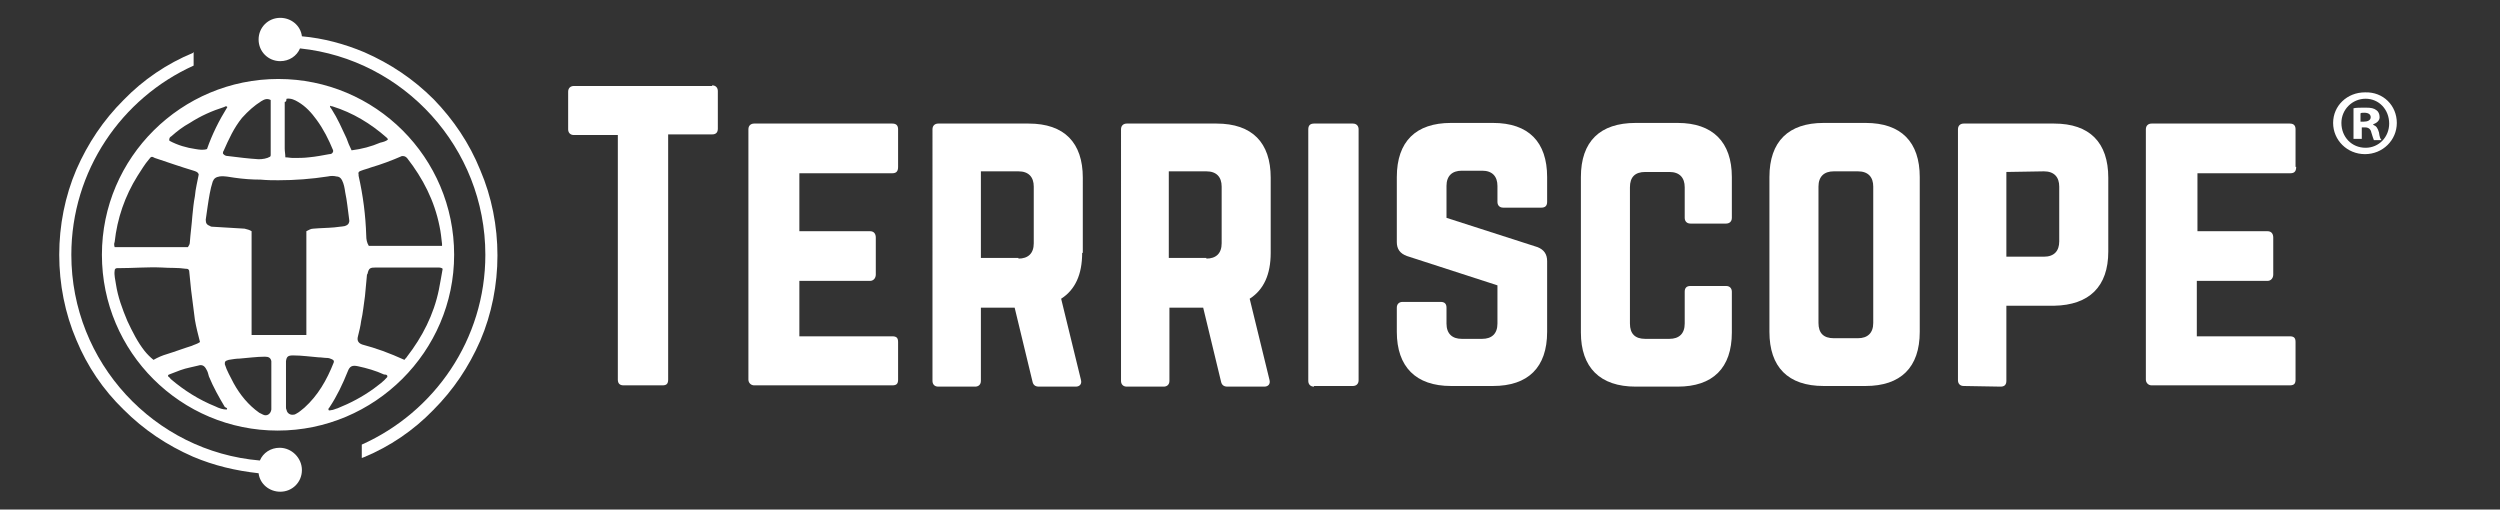 <?xml version="1.0" encoding="utf-8"?>
<!-- Generator: Adobe Illustrator 27.5.0, SVG Export Plug-In . SVG Version: 6.00 Build 0)  -->
<svg version="1.1" id="Layer_1" xmlns="http://www.w3.org/2000/svg" xmlns:xlink="http://www.w3.org/1999/xlink" x="0px" y="0px"
	 viewBox="0 0 392.5 80" style="enable-background:new 0 0 392.5 80;" xml:space="preserve">
<rect x="0" y="0" width="392.5" height="80" fill="#333333" stroke="none"/>
<style type="text/css">
	.st0{fill:#FFFFFF;}
</style>
<g>
	<path class="st0" d="M16,40c0,15.3,12.4,27.6,27.6,27.6S71.3,55.2,71.3,40c0-15.3-12.4-27.6-27.6-27.6S16,24.7,16,40z M24.1,56.5
		c-0.5-0.4-1-0.9-1.4-1.4c-1.1-1.4-1.9-3-2.7-4.7c-0.8-1.9-1.5-3.8-1.8-5.8c-0.1-0.7-0.3-1.4-0.2-2.1c0-0.3,0.2-0.4,0.4-0.4
		c0.1,0,0.1,0,0.2,0c2.3,0,4.6-0.2,6.8-0.1c1.3,0.1,2.5,0,3.8,0.2c0.2,0,0.4,0,0.5,0.3c0.1,1,0.2,2,0.3,3c0.2,1.6,0.4,3.1,0.6,4.7
		c0.2,1.2,0.5,2.3,0.8,3.5c-0.4,0.3-0.9,0.4-1.3,0.6c-1.3,0.4-2.6,0.9-3.9,1.3C25.5,55.8,24.8,56.1,24.1,56.5z M35.6,64.3
		c-0.6,0-1.2-0.2-1.8-0.5c-2.5-1-4.9-2.5-7-4.3c-0.1-0.1-0.2-0.3-0.4-0.4c-0.1-0.3,0.2-0.3,0.4-0.4c1-0.4,2-0.8,3-1
		c0.4-0.1,0.9-0.2,1.3-0.3c0.6-0.2,1,0,1.3,0.6c0.2,0.3,0.3,0.7,0.4,1.1c0.7,1.7,1.6,3.3,2.5,4.8C35.7,64.1,35.7,64.1,35.6,64.3z
		 M42.6,63.7c0,0.2,0,0.4,0,0.6c-0.1,0.7-0.7,1.1-1.3,0.8c-0.2-0.1-0.4-0.2-0.6-0.3c-1.7-1.2-3-2.8-4-4.6c-0.5-1-1.1-2-1.4-3
		c0-0.1,0-0.1,0-0.2c0-0.4,0.4-0.4,0.6-0.5c0.6-0.1,1.2-0.2,1.7-0.2c1.3-0.1,2.7-0.3,4-0.3c0.6,0,0.9,0.2,1,0.7c0,1.2,0,2.4,0,3.5
		C42.6,61.4,42.6,62.6,42.6,63.7z M47.8,64c-0.4,0.3-0.8,0.7-1.2,0.9c-0.2,0.1-0.3,0.2-0.5,0.2c-0.5,0.1-1-0.2-1.1-0.7
		c-0.1-0.2-0.1-0.3-0.1-0.5c0-2.3,0-4.6,0-7c0-0.1,0-0.1,0-0.2c0.1-0.7,0.3-0.9,1.1-0.9c1.4,0,2.7,0.2,4,0.3c0.5,0,0.9,0.1,1.4,0.1
		c0.2,0,0.5,0.1,0.7,0.2c0.2,0.1,0.4,0.2,0.3,0.5C51.3,59.7,49.9,62.1,47.8,64z M60.8,59.2c-0.6,0.7-1.3,1.2-2.1,1.8
		c-1.8,1.3-3.7,2.3-5.7,3.1c-0.4,0.1-0.7,0.3-1.1,0.3c-0.1,0.1-0.2,0-0.3,0c-0.1-0.2,0-0.3,0.1-0.4c1.2-1.8,2.1-3.7,2.9-5.7
		c0.3-0.8,0.7-1,1.6-0.8c1.4,0.3,2.8,0.7,4.1,1.3C60.5,58.8,60.9,58.8,60.8,59.2z M68.9,45.5c-0.8,3.9-2.6,7.4-5,10.5
		c-0.1,0.2-0.3,0.3-0.4,0.5c-1.1-0.5-2.3-1-3.4-1.4c-1.1-0.4-2.1-0.7-3.2-1c-0.6-0.2-0.9-0.6-0.7-1.3c0.2-0.8,0.4-1.6,0.5-2.4
		c0.3-1.3,0.4-2.6,0.6-3.9c0.1-1.1,0.2-2.2,0.3-3.2c0-0.1,0-0.2,0.1-0.3c0.2-0.9,0.4-1,1.3-1c3.2,0,6.5,0,9.7,0c0.3,0,0.6,0,0.8,0.2
		C69.3,43.4,69.1,44.4,68.9,45.5z M63.9,24.8c2.5,3.2,4.3,6.7,5.1,10.7c0.2,0.9,0.3,1.9,0.4,2.8c0,0.1,0,0.2,0,0.3
		c-3.8,0-7.6,0-11.5,0c-0.3-0.5-0.4-1-0.4-1.6c-0.1-3.2-0.5-6.3-1.2-9.4c0-0.1,0-0.1,0-0.2c-0.1-0.4,0.1-0.5,0.4-0.6
		c0.5-0.2,1-0.3,1.5-0.5c1.7-0.5,3.3-1.1,4.9-1.8C63.4,24.5,63.6,24.5,63.9,24.8z M52.2,16.7c3.2,1,6,2.7,8.5,4.9
		c0.1,0.1,0.2,0.2,0.2,0.3c-0.3,0.3-0.8,0.4-1.2,0.5c-1.4,0.6-2.9,1-4.5,1.2c-0.3-0.6-0.6-1.3-0.8-1.9c-0.7-1.5-1.4-3.1-2.3-4.5
		c-0.1-0.2-0.3-0.3-0.3-0.6C51.9,16.6,52,16.7,52.2,16.7z M44.9,15.9c0.1-0.1,0-0.2,0.1-0.4c0.7-0.1,1.3,0.2,1.8,0.5
		c1.2,0.7,2.1,1.7,2.9,2.8c1.1,1.5,1.9,3.1,2.6,4.8c0,0.1,0,0.1,0,0.2c-0.1,0.3-0.3,0.4-0.6,0.4c-1.1,0.2-2.1,0.4-3.2,0.5
		c-0.8,0.1-1.6,0.1-2.5,0.1c-0.4,0-0.8-0.1-1.2-0.1c0-0.5-0.1-0.9-0.1-1.4c0-2.4,0-4.9,0-7.3C44.8,16,44.8,16,44.9,15.9z M43.7,28.3
		c2.6,0,5.2-0.2,7.8-0.6c0.4-0.1,0.9-0.1,1.3,0c0.4,0,0.7,0.2,0.9,0.6c0.3,0.6,0.4,1.2,0.5,1.9c0.3,1.4,0.4,2.7,0.6,4.1
		c0,0.2,0.1,0.4,0,0.6c-0.1,0.4-0.4,0.5-0.7,0.6c-0.5,0.1-1,0.1-1.6,0.2c-1.1,0.1-2.2,0.1-3.3,0.2c-0.4,0-0.7,0.2-1.1,0.4
		c0,5.4,0,10.8,0,16.3c-2.9,0-5.7,0-8.6,0c0-5.5,0-10.9,0-16.3c-0.3-0.2-0.7-0.3-1.1-0.4c-1.7-0.1-3.3-0.2-5-0.3
		c-0.1,0-0.3,0-0.4-0.1c-0.5-0.2-0.7-0.4-0.7-1c0.1-0.7,0.2-1.4,0.3-2.1c0.2-1.3,0.4-2.7,0.8-3.9c0.2-0.5,0.5-0.7,1.1-0.8
		c0.8-0.1,1.5,0.1,2.3,0.2c1.4,0.2,2.7,0.3,4.1,0.3C42,28.3,42.9,28.3,43.7,28.3z M41,15.9c0.5-0.3,0.9-0.5,1.5-0.2
		c0,0.8,0,1.5,0,2.3c0,2.1,0,4.2,0,6.3c0,0.1,0,0.2-0.1,0.3c-0.5,0.3-1.2,0.4-1.8,0.4c-1.6-0.1-3.2-0.3-4.8-0.5
		c-0.3,0-0.6-0.1-0.8-0.4c0-0.1,0-0.3,0.1-0.4c0.8-1.8,1.6-3.6,2.9-5.2C39,17.4,39.9,16.6,41,15.9z M26.9,21.4
		c0.9-0.8,1.8-1.5,2.9-2.1c1.7-1.1,3.5-1.9,5.4-2.5c0.2-0.1,0.3-0.2,0.5,0c-1.3,2.1-2.4,4.3-3.2,6.6c-0.6,0.2-1.2,0.1-1.8,0
		c-1.4-0.2-2.8-0.6-4.1-1.3C26.5,21.7,26.7,21.5,26.9,21.4z M30.4,26.8c0.3,0.1,0.7,0.2,0.8,0.6c-0.2,1.1-0.5,2.2-0.6,3.4
		c-0.2,1-0.3,2.1-0.4,3.1c-0.1,1.4-0.3,2.8-0.4,4.2c0,0.3-0.2,0.5-0.3,0.7c-0.1,0-0.2,0-0.3,0c-3.7,0-7.3,0-11,0c-0.1,0-0.1,0-0.2,0
		c-0.1-0.3-0.1-0.6,0-0.8c0.4-3.7,1.6-7.2,3.6-10.4c0.6-0.9,1.1-1.8,1.8-2.6c0.3-0.4,0.4-0.5,0.9-0.2C26.4,25.5,28.4,26.2,30.4,26.8
		z"/>
	<path class="st0" d="M68.1,15.6c-3.2-3.2-6.8-5.6-10.9-7.4c-3.1-1.3-6.4-2.2-9.8-2.5c-0.2-1.7-1.7-2.9-3.4-2.9
		c-1.9,0-3.4,1.5-3.4,3.4c0,1.9,1.5,3.4,3.4,3.4c1.4,0,2.6-0.8,3.1-2C63.4,9.3,76.2,23.2,76.2,40c0,13.3-8,24.7-19.4,29.8v2.1
		c0.1,0,0.2-0.1,0.3-0.1c4.1-1.7,7.8-4.2,10.9-7.4c3.2-3.2,5.6-6.8,7.4-10.9c1.8-4.2,2.7-8.8,2.7-13.4c0-4.6-0.9-9.2-2.7-13.4
		C73.7,22.5,71.2,18.8,68.1,15.6z"/>
	<path class="st0" d="M43.9,70.3c-1.4,0-2.6,0.8-3.1,2C24.2,70.9,11.2,56.9,11.2,40c0-13.2,7.9-24.6,19.2-29.7V8.2
		c0,0-0.1,0-0.1,0.1c-4.1,1.7-7.8,4.2-10.9,7.4c-3.2,3.2-5.6,6.8-7.4,10.9c-1.8,4.2-2.7,8.8-2.7,13.4c0,4.6,0.9,9.2,2.7,13.4
		c1.7,4.1,4.2,7.8,7.4,10.9c3.2,3.2,6.8,5.6,10.9,7.4c3.3,1.4,6.7,2.2,10.3,2.6c0.2,1.7,1.7,2.9,3.4,2.9c1.9,0,3.4-1.5,3.4-3.4
		C47.4,71.9,45.8,70.3,43.9,70.3z"/>
	<g>
		<path class="st0" d="M111.8,13.4c0.6,0,0.9,0.4,0.9,0.9v5.9c0,0.6-0.3,0.9-0.9,0.9h-6.9v38.5c0,0.7-0.3,0.9-0.9,0.9h-6.1
			c-0.6,0-0.9-0.3-0.9-0.9V21.2h-6.9c-0.6,0-0.9-0.4-0.9-0.9v-5.9c0-0.6,0.4-0.9,0.9-0.9H111.8z"/>
		<path class="st0" d="M141,26.2c0,0.6-0.2,1-0.9,1h-14.6v9.1h11.1c0.6,0,0.9,0.4,0.9,1v5.8c0,0.6-0.4,1-0.9,1h-11.1v8.7h14.6
			c0.7,0,0.9,0.3,0.9,0.9v5.9c0,0.6-0.2,0.9-0.9,0.9h-21.7c-0.5,0-0.9-0.4-0.9-0.9V20.3c0-0.6,0.4-0.9,0.9-0.9h21.7
			c0.7,0,0.9,0.4,0.9,0.9V26.2z"/>
		<path class="st0" d="M169.9,39.7c0,3.4-1.1,5.8-3.3,7.2l3.1,12.7c0.2,0.7-0.2,1.1-0.8,1.1h-5.8c-0.6,0-0.9-0.3-1-0.8l-2.8-11.6
			H154v11.5c0,0.6-0.4,0.9-0.9,0.9h-5.8c-0.6,0-0.9-0.4-0.9-0.9V20.3c0-0.6,0.4-0.9,0.9-0.9h14.2c5.6,0,8.5,3,8.5,8.5V39.7z
			 M159.9,40.6c1.5,0,2.4-0.8,2.4-2.4v-8.9c0-1.5-0.8-2.4-2.4-2.4H154v13.6H159.9z"/>
		<path class="st0" d="M199.5,39.7c0,3.4-1.1,5.8-3.3,7.2l3.1,12.7c0.2,0.7-0.2,1.1-0.8,1.1h-5.8c-0.6,0-0.9-0.3-1-0.8l-2.8-11.6
			h-5.3v11.5c0,0.6-0.4,0.9-0.9,0.9h-5.8c-0.6,0-0.9-0.4-0.9-0.9V20.3c0-0.6,0.4-0.9,0.9-0.9H191c5.6,0,8.5,3,8.5,8.5V39.7z
			 M189.4,40.6c1.5,0,2.4-0.8,2.4-2.4v-8.9c0-1.5-0.8-2.4-2.4-2.4h-5.9v13.6H189.4z"/>
		<path class="st0" d="M206.3,60.7c-0.6,0-0.9-0.4-0.9-0.9V20.3c0-0.6,0.3-0.9,0.9-0.9h6.1c0.6,0,0.9,0.4,0.9,0.9v39.4
			c0,0.6-0.4,0.9-0.9,0.9H206.3z"/>
		<path class="st0" d="M234.4,19.3c5.6,0,8.5,3,8.5,8.5v3.9c0,0.6-0.3,0.9-0.9,0.9h-6c-0.6,0-0.9-0.4-0.9-0.9v-2.5
			c0-1.5-0.8-2.4-2.4-2.4h-3.2c-1.5,0-2.4,0.8-2.4,2.4v5l14.3,4.6c1,0.4,1.5,1.1,1.5,2.2v11.1c0,5.6-3,8.5-8.5,8.5h-6.6
			c-5.5,0-8.5-3-8.5-8.5v-3.8c0-0.6,0.4-0.9,0.9-0.9h6c0.6,0,0.9,0.3,0.9,0.9v2.5c0,1.6,0.9,2.4,2.4,2.4h3.2c1.5,0,2.4-0.8,2.4-2.4
			v-6l-14.2-4.6c-1.1-0.4-1.6-1.1-1.6-2.2V27.8c0-5.6,3-8.5,8.5-8.5H234.4z"/>
		<path class="st0" d="M271.9,34.2c0,0.6-0.4,0.9-0.9,0.9h-5.6c-0.6,0-0.9-0.4-0.9-0.9v-4.8c0-1.5-0.8-2.4-2.4-2.4h-3.8
			c-1.6,0-2.4,0.8-2.4,2.4v21.4c0,1.6,0.8,2.4,2.4,2.4h3.8c1.5,0,2.4-0.8,2.4-2.4v-5c0-0.6,0.3-0.9,0.9-0.9h5.6
			c0.6,0,0.9,0.4,0.9,0.9v6.4c0,5.6-3,8.5-8.5,8.5h-6.6c-5.6,0-8.6-3-8.6-8.5V27.8c0-5.6,3-8.5,8.6-8.5h6.6c5.5,0,8.5,3,8.5,8.5
			V34.2z"/>
		<path class="st0" d="M277.8,27.8c0-5.6,3-8.5,8.5-8.5h6.6c5.6,0,8.5,3,8.5,8.5v24.3c0,5.6-3,8.5-8.5,8.5h-6.6
			c-5.6,0-8.5-3-8.5-8.5V27.8z M291.7,53.1c1.5,0,2.4-0.8,2.4-2.4V29.3c0-1.5-0.8-2.4-2.4-2.4h-3.8c-1.5,0-2.4,0.8-2.4,2.4v21.4
			c0,1.6,0.8,2.4,2.4,2.4H291.7z"/>
		<path class="st0" d="M307.4,20.3c0-0.6,0.4-0.9,0.9-0.9h14.2c5.6,0,8.5,3,8.5,8.5v11.6c0,5.5-3,8.4-8.5,8.5L315,48v11.8
			c0,0.6-0.3,0.9-0.9,0.9l-5.8-0.1c-0.6,0-0.9-0.4-0.9-0.9V20.3z M320.9,40.3c1.6,0,2.4-0.9,2.4-2.4v-8.6c0-1.5-0.8-2.4-2.4-2.4
			L315,27v13.3L320.9,40.3z"/>
		<path class="st0" d="M360.5,26.2c0,0.6-0.2,1-0.9,1h-14.6v9.1H356c0.6,0,0.9,0.4,0.9,1v5.8c0,0.6-0.4,1-0.9,1h-11.1v8.7h14.6
			c0.7,0,0.9,0.3,0.9,0.9v5.9c0,0.6-0.2,0.9-0.9,0.9h-21.7c-0.5,0-0.9-0.4-0.9-0.9V20.3c0-0.6,0.4-0.9,0.9-0.9h21.7
			c0.7,0,0.9,0.4,0.9,0.9V26.2z"/>
	</g>
	<g>
		<path class="st0" d="M376.3,19.3c0,2.7-2.2,4.9-5,4.9c-2.8,0-5-2.2-5-4.9c0-2.7,2.2-4.8,5-4.8C374.2,14.4,376.3,16.6,376.3,19.3z
			 M367.6,19.3c0,2.2,1.6,3.9,3.8,3.9c2.1,0,3.7-1.7,3.7-3.8c0-2.2-1.6-3.9-3.7-3.9S367.6,17.2,367.6,19.3z M370.6,21.8h-1.1V17
			c0.4-0.1,1.1-0.1,1.9-0.1c0.9,0,1.3,0.1,1.7,0.4c0.3,0.2,0.5,0.6,0.5,1.1c0,0.5-0.4,0.9-1,1.1v0.1c0.5,0.2,0.7,0.5,0.9,1.2
			c0.1,0.7,0.2,1,0.4,1.2h-1.2c-0.1-0.2-0.2-0.6-0.4-1.2c-0.1-0.5-0.4-0.8-1-0.8h-0.5V21.8z M370.6,19.1h0.5c0.6,0,1.1-0.2,1.1-0.7
			c0-0.4-0.3-0.7-1-0.7c-0.3,0-0.5,0-0.6,0.1V19.1z"/>
	</g>
</g>
</svg>
